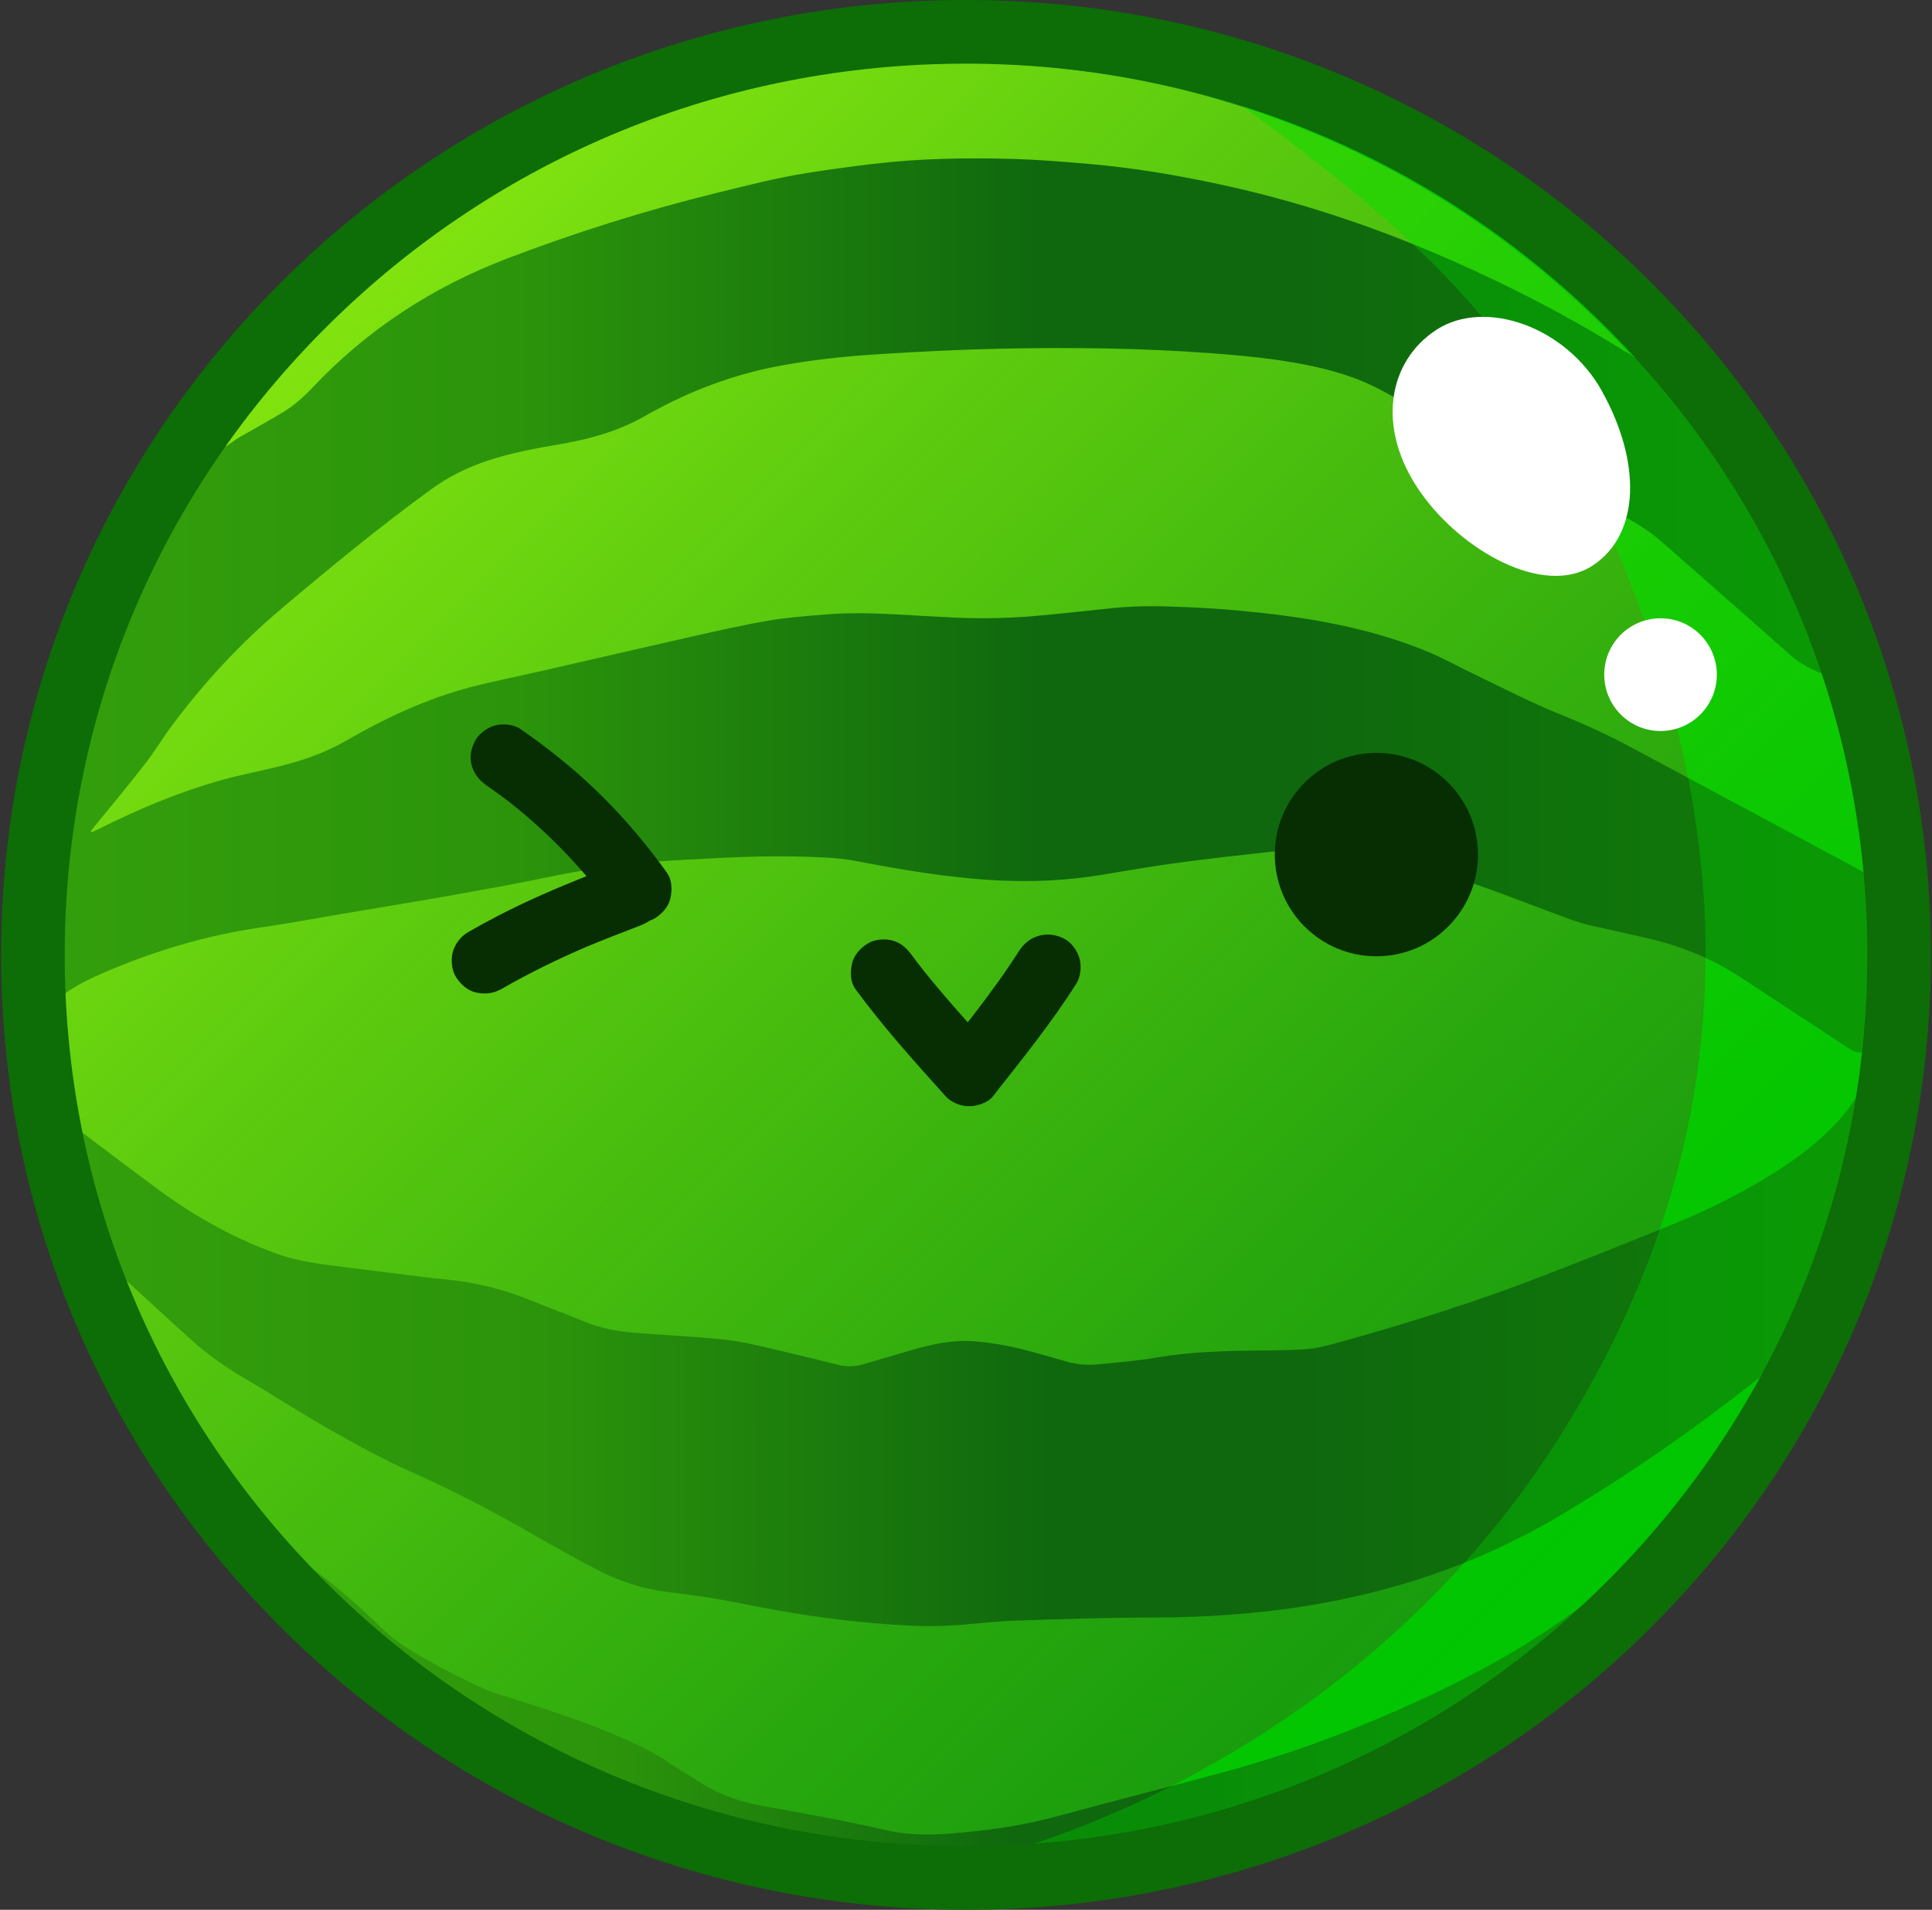 <svg width="171" height="169" viewBox="0 0 171 169" fill="none" xmlns="http://www.w3.org/2000/svg">
<rect x="0" y="0" width="171" height="169" fill="#333333" stroke="none"/>
<path d="M85.503 168.271C132.262 168.271 170.167 130.765 170.167 84.5C170.167 38.234 132.262 0.729 85.503 0.729C38.744 0.729 0.838 38.234 0.838 84.5C0.838 130.765 38.744 168.271 85.503 168.271Z" fill="#159A0D"/>
<path d="M108.116 8.024C108.116 8.024 118.664 8.024 131.787 15.074C144.906 22.124 158.029 39.875 163.617 52.763C169.205 65.651 170.35 84.847 169.293 95.676C168.236 106.505 159.972 124.661 152.2 133.984C144.428 143.308 128.147 158.843 110.896 162.679C93.646 166.511 85.383 164.624 86.115 164.624C86.847 164.624 118.673 157.574 137.867 127.417C157.393 96.738 151.472 68.57 143.213 48.874C135.261 29.911 127.7 22.37 108.124 8.024H108.116Z" fill="#00C501"/>
<path d="M85.255 166.814C129.74 166.814 165.801 130.723 165.801 86.203C165.801 41.683 129.74 5.592 85.255 5.592C40.771 5.592 4.709 41.683 4.709 86.203C4.709 130.723 40.771 166.814 85.255 166.814Z" fill="url(#paint0_linear_52_977)"/>
<path d="M79.585 167.297C79.392 167.218 79.204 167.108 79.002 167.069C75.888 166.489 72.787 165.831 69.655 165.379C66.423 164.913 63.348 163.873 60.234 162.991C56.08 161.81 51.953 160.537 47.808 159.321C47.347 159.185 46.935 158.987 46.554 158.707C44.005 156.819 41.453 154.94 38.913 153.044C36.562 151.288 34.22 149.515 31.878 147.746C31.645 147.57 31.43 147.364 31.229 147.153C28.43 144.221 25.632 141.289 22.847 138.348C22.68 138.168 22.518 137.944 22.456 137.711C22.075 136.232 21.728 134.748 21.369 133.264C21.356 133.212 21.369 133.15 21.382 133.019C21.549 133.159 21.68 133.26 21.799 133.379C22.693 134.256 23.579 135.139 24.479 136.012C25.614 137.118 26.799 138.163 28.071 139.12C30.075 140.626 31.957 142.285 33.746 144.041C34.439 144.717 35.185 145.305 36.005 145.814C38.15 147.149 40.382 148.33 42.681 149.37C43.742 149.848 44.891 150.142 46.005 150.502C49.242 151.547 52.471 152.618 55.58 154.014C56.852 154.585 58.072 155.234 59.234 156.003C60.181 156.626 61.155 157.21 62.115 157.815C63.76 158.856 65.55 159.457 67.462 159.8C71.098 160.454 74.739 161.103 78.335 161.933C80.406 162.411 82.445 162.407 84.511 162.223C86.906 162.008 89.3 161.722 91.647 161.191C93.59 160.752 95.502 160.19 97.432 159.685C101.082 158.724 104.731 157.785 108.371 156.801C114.424 155.164 120.266 152.947 125.955 150.318C130.258 148.33 134.416 146.069 138.306 143.347C140.249 141.987 142.078 140.49 143.811 138.866C144.78 137.957 145.806 137.105 146.824 136.249C147.118 136.003 147.429 135.758 147.938 135.696C147.885 135.942 147.877 136.148 147.793 136.324C147.6 136.728 147.39 137.132 147.153 137.509C145.921 139.467 144.543 141.319 143.048 143.084C142.85 143.321 142.591 143.51 142.359 143.716C141.714 144.287 141.03 144.818 140.42 145.424C138.262 147.579 135.819 149.335 133.232 150.955C128.275 154.058 123.402 157.297 118.49 160.476C118.249 160.634 117.972 160.752 117.696 160.84C114.955 161.7 112.213 162.556 109.468 163.403C106.608 164.281 103.757 165.172 100.88 165.998C100.081 166.226 99.226 166.287 98.388 166.336C95.011 166.542 91.629 166.722 88.248 166.893C85.98 167.007 83.713 167.086 81.445 167.187C81.173 167.2 80.906 167.262 80.638 167.301H79.581L79.585 167.297Z" fill="url(#paint1_linear_52_977)"/>
<path d="M4.798 77.261C4.456 77.086 4.556 76.809 4.583 76.581C4.706 75.629 4.833 74.68 4.982 73.732C5.504 70.449 6.03 67.161 6.565 63.882C6.85 62.126 7.157 60.37 7.469 58.619C7.513 58.373 7.6 58.127 7.719 57.908C9.53 54.501 11.241 51.051 12.714 47.482C13.236 46.218 13.82 44.976 14.364 43.721C14.5 43.404 14.693 43.163 14.982 42.965C16.969 41.605 18.943 40.226 20.925 38.861C21.228 38.651 21.566 38.484 21.886 38.299C22.969 37.676 24.07 37.075 25.136 36.421C26.057 35.854 26.86 35.143 27.605 34.353C32.478 29.178 38.272 25.398 44.913 22.866C50.931 20.574 57.053 18.643 63.308 17.102C66.023 16.435 68.729 15.732 71.493 15.298C73.405 14.999 75.322 14.736 77.243 14.508C81.37 14.016 85.519 13.946 89.668 14.064C91.897 14.13 94.12 14.31 96.344 14.503C100.305 14.841 104.217 15.504 108.099 16.343C114.691 17.769 121.073 19.867 127.27 22.519C135.793 26.166 143.845 30.648 151.311 36.157C152.381 36.947 153.394 37.812 154.434 38.646C155.21 39.269 155.793 40.046 156.262 40.916C157.122 42.505 157.789 44.177 158.385 45.876C159.912 50.239 161.144 54.686 162.07 59.22C162.096 59.352 162.118 59.488 162.131 59.624C162.135 59.681 162.118 59.738 162.105 59.852C161.951 59.826 161.802 59.822 161.671 59.769C160.478 59.317 159.359 58.777 158.381 57.903C154.626 54.55 150.828 51.253 147.056 47.926C146.003 46.999 144.828 46.271 143.595 45.621C141.288 44.41 138.863 43.47 136.472 42.447C134.692 41.688 132.946 40.85 131.209 39.998C129.994 39.406 128.871 38.659 127.792 37.834C126.091 36.535 124.178 35.582 122.305 34.559C120.13 33.374 117.796 32.707 115.384 32.242C112.766 31.737 110.121 31.478 107.467 31.276C101.195 30.797 94.914 30.727 88.633 30.855C85.072 30.925 81.515 31.109 77.962 31.329C75.054 31.509 72.155 31.803 69.282 32.321C65.4 33.019 61.733 34.322 58.255 36.175C57.979 36.324 57.694 36.456 57.426 36.618C55.023 38.058 52.395 38.822 49.654 39.291C47.422 39.673 45.189 40.077 43.031 40.806C41.294 41.394 39.676 42.202 38.193 43.277C33.579 46.622 29.184 50.252 24.833 53.926C21.197 56.999 17.991 60.476 15.153 64.295C14.351 65.379 13.658 66.546 12.829 67.613C11.399 69.452 9.903 71.239 8.434 73.047C8.302 73.21 8.175 73.372 8.043 73.535C8.07 73.57 8.092 73.605 8.118 73.644C8.32 73.552 8.526 73.465 8.723 73.368C12.223 71.603 15.824 70.093 19.601 69.031C21.311 68.552 23.061 68.232 24.785 67.797C26.798 67.288 28.763 66.626 30.57 65.581C34.088 63.544 37.746 61.832 41.689 60.796C43.654 60.282 45.65 59.896 47.632 59.444C52.203 58.399 56.773 57.337 61.347 56.306C63.558 55.809 65.769 55.305 68.001 54.923C69.672 54.638 71.379 54.51 73.072 54.374C75.181 54.203 77.295 54.256 79.409 54.374C81.111 54.466 82.809 54.572 84.51 54.651C86.861 54.76 89.208 54.712 91.55 54.515C93.888 54.317 96.217 54.036 98.555 53.803C100.664 53.593 102.779 53.623 104.888 53.72C106.45 53.79 108.016 53.878 109.573 54.023C115.217 54.545 120.792 55.414 126.086 57.552C127.713 58.211 129.253 59.084 130.841 59.839C133.222 60.972 135.573 62.201 138.016 63.18C140.253 64.079 142.424 65.089 144.547 66.226C151.271 69.83 157.995 73.438 164.714 77.046C165.232 77.323 165.719 77.661 166.245 77.92C167.25 78.416 167.596 79.276 167.653 80.317C167.741 81.879 167.513 83.407 167.131 84.908C166.837 86.063 166.46 87.2 166.153 88.35C165.886 89.35 165.671 90.365 165.425 91.374C165.289 91.945 165.136 92.507 165 93.047C164.5 93.227 164.136 93.095 163.745 92.84C160.561 90.738 157.359 88.666 154.175 86.559C151.447 84.75 148.464 83.583 145.28 82.902C143.867 82.599 142.464 82.248 141.047 81.954C139.639 81.664 138.328 81.107 136.99 80.611C134.442 79.671 131.915 78.657 129.332 77.832C125.792 76.7 122.156 75.927 118.468 75.413C116.577 75.15 114.682 75.128 112.788 75.339C109.95 75.655 107.112 75.962 104.283 76.344C101.958 76.656 99.647 77.064 97.331 77.442C94.401 77.92 91.458 78.052 88.497 77.916C84.168 77.714 79.909 76.985 75.659 76.173C74.76 76.002 73.835 75.927 72.918 75.879C69.747 75.708 66.58 75.769 63.409 75.936C61.69 76.028 59.966 76.103 58.251 76.226C54.913 76.471 51.61 76.967 48.33 77.652C45.501 78.245 42.65 78.75 39.803 79.259C36.899 79.777 33.983 80.242 31.075 80.734C28.434 81.177 25.803 81.677 23.153 82.059C18.206 82.77 13.473 84.193 8.903 86.199C7.394 86.862 5.929 87.599 4.736 88.784C4.271 89.245 3.85 89.14 3.631 88.499C3.464 88.003 3.359 87.476 3.293 86.958C3.013 84.706 3.223 82.463 3.394 80.216C3.412 80.009 3.504 79.799 3.596 79.614C3.982 78.846 4.385 78.087 4.802 77.279L4.798 77.261Z" fill="url(#paint2_linear_52_977)"/>
<path d="M6.964 100.017C7.161 100.153 7.324 100.254 7.473 100.368C9.732 102.058 11.973 103.766 14.245 105.43C17.403 107.739 20.798 109.617 24.491 110.943C25.991 111.483 27.552 111.746 29.118 111.953C31.25 112.238 33.382 112.492 35.517 112.756C36.855 112.923 38.193 113.103 39.535 113.23C42.145 113.471 44.649 114.117 47.075 115.109C48.632 115.745 50.211 116.325 51.764 116.965C53.211 117.562 54.724 117.826 56.273 117.949C58.965 118.159 61.663 118.274 64.347 118.572C65.953 118.752 67.532 119.182 69.111 119.542C70.826 119.933 72.527 120.367 74.238 120.789C75.001 120.978 75.755 120.916 76.497 120.701C77.944 120.284 79.383 119.841 80.83 119.428C82.567 118.936 84.322 118.555 86.146 118.686C87.949 118.818 89.708 119.169 91.445 119.652C92.423 119.924 93.405 120.196 94.379 120.482C95.353 120.767 96.344 120.824 97.344 120.719C98.975 120.547 100.62 120.429 102.239 120.148C105.362 119.604 108.502 119.533 111.656 119.507C112.871 119.498 114.081 119.472 115.292 119.415C116.551 119.353 117.757 118.993 118.958 118.66C125.024 116.97 131.02 115.065 136.893 112.778C140.643 111.316 144.393 109.837 148.117 108.314C151.161 107.071 154.109 105.618 156.903 103.867C158.767 102.699 160.53 101.404 162.087 99.842C163.17 98.753 164.1 97.55 164.846 96.203C165.157 95.641 165.508 95.092 165.859 94.552C165.977 94.368 166.157 94.227 166.368 94.008C166.526 94.42 166.491 94.728 166.416 95.026C165.955 96.848 165.512 98.67 165.012 100.478C164.609 101.931 164.166 103.371 163.683 104.797C163.188 106.268 162.96 107.8 162.618 109.306C162.03 111.882 161.429 114.455 160.85 117.031C160.74 117.514 160.53 117.9 160.157 118.217C158.547 119.555 156.968 120.938 155.324 122.229C149.714 126.631 143.876 130.705 137.722 134.318C131.375 138.04 124.568 140.472 117.353 141.811C112.2 142.768 107.002 143.136 101.765 143.141C97.756 143.141 93.743 143.277 89.734 143.417C87.861 143.483 85.993 143.738 84.12 143.843C82.931 143.909 81.729 143.909 80.541 143.852C76.571 143.659 72.628 143.18 68.716 142.482C66.983 142.175 65.264 141.802 63.527 141.508C62.084 141.262 60.628 141.056 59.172 140.884C56.83 140.608 54.636 139.866 52.566 138.764C50.685 137.763 48.816 136.736 46.97 135.665C43.548 133.686 40.035 131.877 36.43 130.262C33.89 129.125 31.452 127.795 29.039 126.421C27.136 125.336 25.289 124.156 23.416 123.023C22.346 122.373 21.245 121.772 20.206 121.079C19.25 120.442 18.302 119.762 17.438 119.007C15.613 117.409 13.841 115.745 12.047 114.108C11.745 113.831 11.447 113.546 11.131 113.283C8.92 111.426 7.587 108.99 6.534 106.36C6.28 105.724 6.416 105.078 6.468 104.442C6.582 103.059 6.754 101.676 6.903 100.298C6.911 100.228 6.933 100.158 6.96 100.026L6.964 100.017Z" fill="url(#paint3_linear_52_977)"/>
<path opacity="0.4" d="M108.116 8.024C108.116 8.024 118.664 8.024 131.787 15.074C144.906 22.124 158.029 39.875 163.617 52.763C169.205 65.651 170.35 84.847 169.293 95.676C168.236 106.505 159.972 124.661 152.2 133.984C144.428 143.308 128.147 158.843 110.896 162.679C93.646 166.511 85.383 164.624 86.115 164.624C86.847 164.624 118.673 157.574 137.867 127.417C157.393 96.738 151.472 68.57 143.213 48.874C135.261 29.911 127.7 22.37 108.124 8.024H108.116Z" fill="#00C501"/>
<path d="M146.973 64.686C149.725 64.686 151.955 62.453 151.955 59.699C151.955 56.945 149.725 54.712 146.973 54.712C144.221 54.712 141.99 56.945 141.99 59.699C141.99 62.453 144.221 64.686 146.973 64.686Z" fill="white"/>
<path d="M141.783 34.608C145.266 40.85 145.213 47.267 140.95 50.055C136.687 52.842 129.358 48.777 125.691 43.51C121.752 37.852 122.866 31.952 127.143 29.178C131.419 26.404 138.59 28.875 141.788 34.608H141.783Z" fill="white"/>
<path d="M121.824 84.623C126.789 84.623 130.815 80.594 130.815 75.624C130.815 70.654 126.789 66.625 121.824 66.625C116.858 66.625 112.832 70.654 112.832 75.624C112.832 80.594 116.858 84.623 121.824 84.623Z" fill="#072E02"/>
<path d="M59.044 77.248C56.338 73.473 53.193 70.041 49.57 67.13C48.425 66.213 47.254 65.326 46.044 64.496C45.447 64.088 44.474 64.014 43.798 64.202C43.123 64.387 42.39 64.914 42.057 65.541C41.697 66.217 41.522 67.038 41.763 67.789C42.004 68.539 42.447 69.084 43.101 69.531C43.763 69.988 44.412 70.462 45.053 70.945C47.548 72.911 49.847 75.115 51.908 77.529C49.255 78.592 46.627 79.72 44.083 81.037C43.184 81.502 42.294 81.989 41.416 82.494C40.785 82.858 40.272 83.534 40.079 84.237C39.886 84.935 39.974 85.865 40.373 86.484C40.776 87.107 41.373 87.656 42.114 87.823C42.882 87.999 43.667 87.928 44.36 87.529C46.816 86.12 49.355 84.873 51.956 83.763C53.487 83.126 55.035 82.529 56.588 81.932C56.921 81.805 57.228 81.656 57.5 81.471C57.68 81.41 57.847 81.335 57.996 81.239C58.619 80.835 59.167 80.238 59.334 79.496C59.5 78.772 59.492 77.876 59.04 77.248H59.044Z" fill="#072E02"/>
<path d="M90.212 84.123C88.91 86.173 87.462 88.13 85.98 90.053L86.436 89.46C85.55 90.606 84.651 91.743 83.752 92.884C83.466 93.148 83.265 93.464 83.151 93.824C82.966 94.171 82.883 94.548 82.901 94.948C82.901 95.663 83.216 96.519 83.756 97.011C84.296 97.502 85.041 97.902 85.817 97.867C86.537 97.836 87.414 97.603 87.879 97.011C90.432 93.771 93.037 90.549 95.252 87.064C95.651 86.441 95.739 85.519 95.546 84.816C95.353 84.114 94.835 83.407 94.208 83.074C92.765 82.31 91.094 82.744 90.217 84.118L90.212 84.123Z" fill="#072E02"/>
<path d="M75.703 87.511C78.163 90.865 80.944 93.942 83.72 97.032C84.203 97.572 85.076 97.888 85.782 97.888C86.488 97.888 87.352 97.572 87.843 97.032C88.335 96.492 88.734 95.746 88.698 94.969C88.663 94.192 88.383 93.503 87.843 92.906C85.54 90.347 83.216 87.801 81.111 85.075L81.567 85.668C81.286 85.303 81.01 84.939 80.738 84.566C80.273 83.934 79.777 83.442 78.996 83.227C78.299 83.034 77.369 83.122 76.751 83.521C76.132 83.921 75.58 84.522 75.413 85.264C75.246 86.006 75.251 86.892 75.707 87.511H75.703Z" fill="#072E02"/>
<path d="M85.502 5.632C106.822 5.632 126.862 13.845 141.933 28.756C156.986 43.65 165.276 63.447 165.276 84.5C165.276 105.553 156.986 125.35 141.933 140.244C126.862 155.155 106.822 163.364 85.502 163.364C64.181 163.364 44.141 155.151 29.07 140.244C14.017 125.35 5.727 105.553 5.727 84.5C5.727 63.447 14.017 43.65 29.07 28.756C44.136 13.845 64.181 5.632 85.502 5.632ZM85.502 0C38.334 0 0.096 37.834 0.096 84.5C0.096 131.166 38.334 169 85.502 169C132.67 169 170.908 131.166 170.908 84.5C170.908 37.834 132.665 0 85.502 0Z" fill="#0D6D06"/>
<defs>
<linearGradient id="paint0_linear_52_977" x1="29.008" y1="29.911" x2="143.006" y2="143.817" gradientUnits="userSpaceOnUse">
<stop stop-color="#8CEB10" stop-opacity="0.9"/>
<stop offset="0.24" stop-color="#8CEB10" stop-opacity="0.63"/>
<stop offset="0.51" stop-color="#8CEB10" stop-opacity="0.36"/>
<stop offset="0.73" stop-color="#8CEB10" stop-opacity="0.16"/>
<stop offset="0.9" stop-color="#8CEB10" stop-opacity="0.04"/>
<stop offset="1" stop-color="#8CEB11" stop-opacity="0"/>
</linearGradient>
<linearGradient id="paint1_linear_52_977" x1="21.369" y1="150.16" x2="147.938" y2="150.16" gradientUnits="userSpaceOnUse">
<stop stop-color="#349F0C"/>
<stop offset="0.26" stop-color="#2B940B"/>
<stop offset="0.54" stop-color="#0F680E"/>
<stop offset="0.68" stop-color="#0F680E"/>
<stop offset="0.8" stop-color="#0F710B"/>
<stop offset="1" stop-color="#117C09"/>
</linearGradient>
<linearGradient id="paint2_linear_52_977" x1="3.153" y1="53.571" x2="167.662" y2="53.571" gradientUnits="userSpaceOnUse">
<stop stop-color="#349F0C"/>
<stop offset="0.26" stop-color="#2B940B"/>
<stop offset="0.54" stop-color="#0F680E"/>
<stop offset="0.68" stop-color="#0F680E"/>
<stop offset="0.8" stop-color="#0F710B"/>
<stop offset="1" stop-color="#117C09"/>
</linearGradient>
<linearGradient id="paint3_linear_52_977" x1="6.385" y1="118.945" x2="166.482" y2="118.945" gradientUnits="userSpaceOnUse">
<stop stop-color="#349F0C"/>
<stop offset="0.26" stop-color="#2B940B"/>
<stop offset="0.54" stop-color="#0F680E"/>
<stop offset="0.68" stop-color="#0F680E"/>
<stop offset="0.8" stop-color="#0F710B"/>
<stop offset="1" stop-color="#117C09"/>
</linearGradient>
</defs>
</svg>

